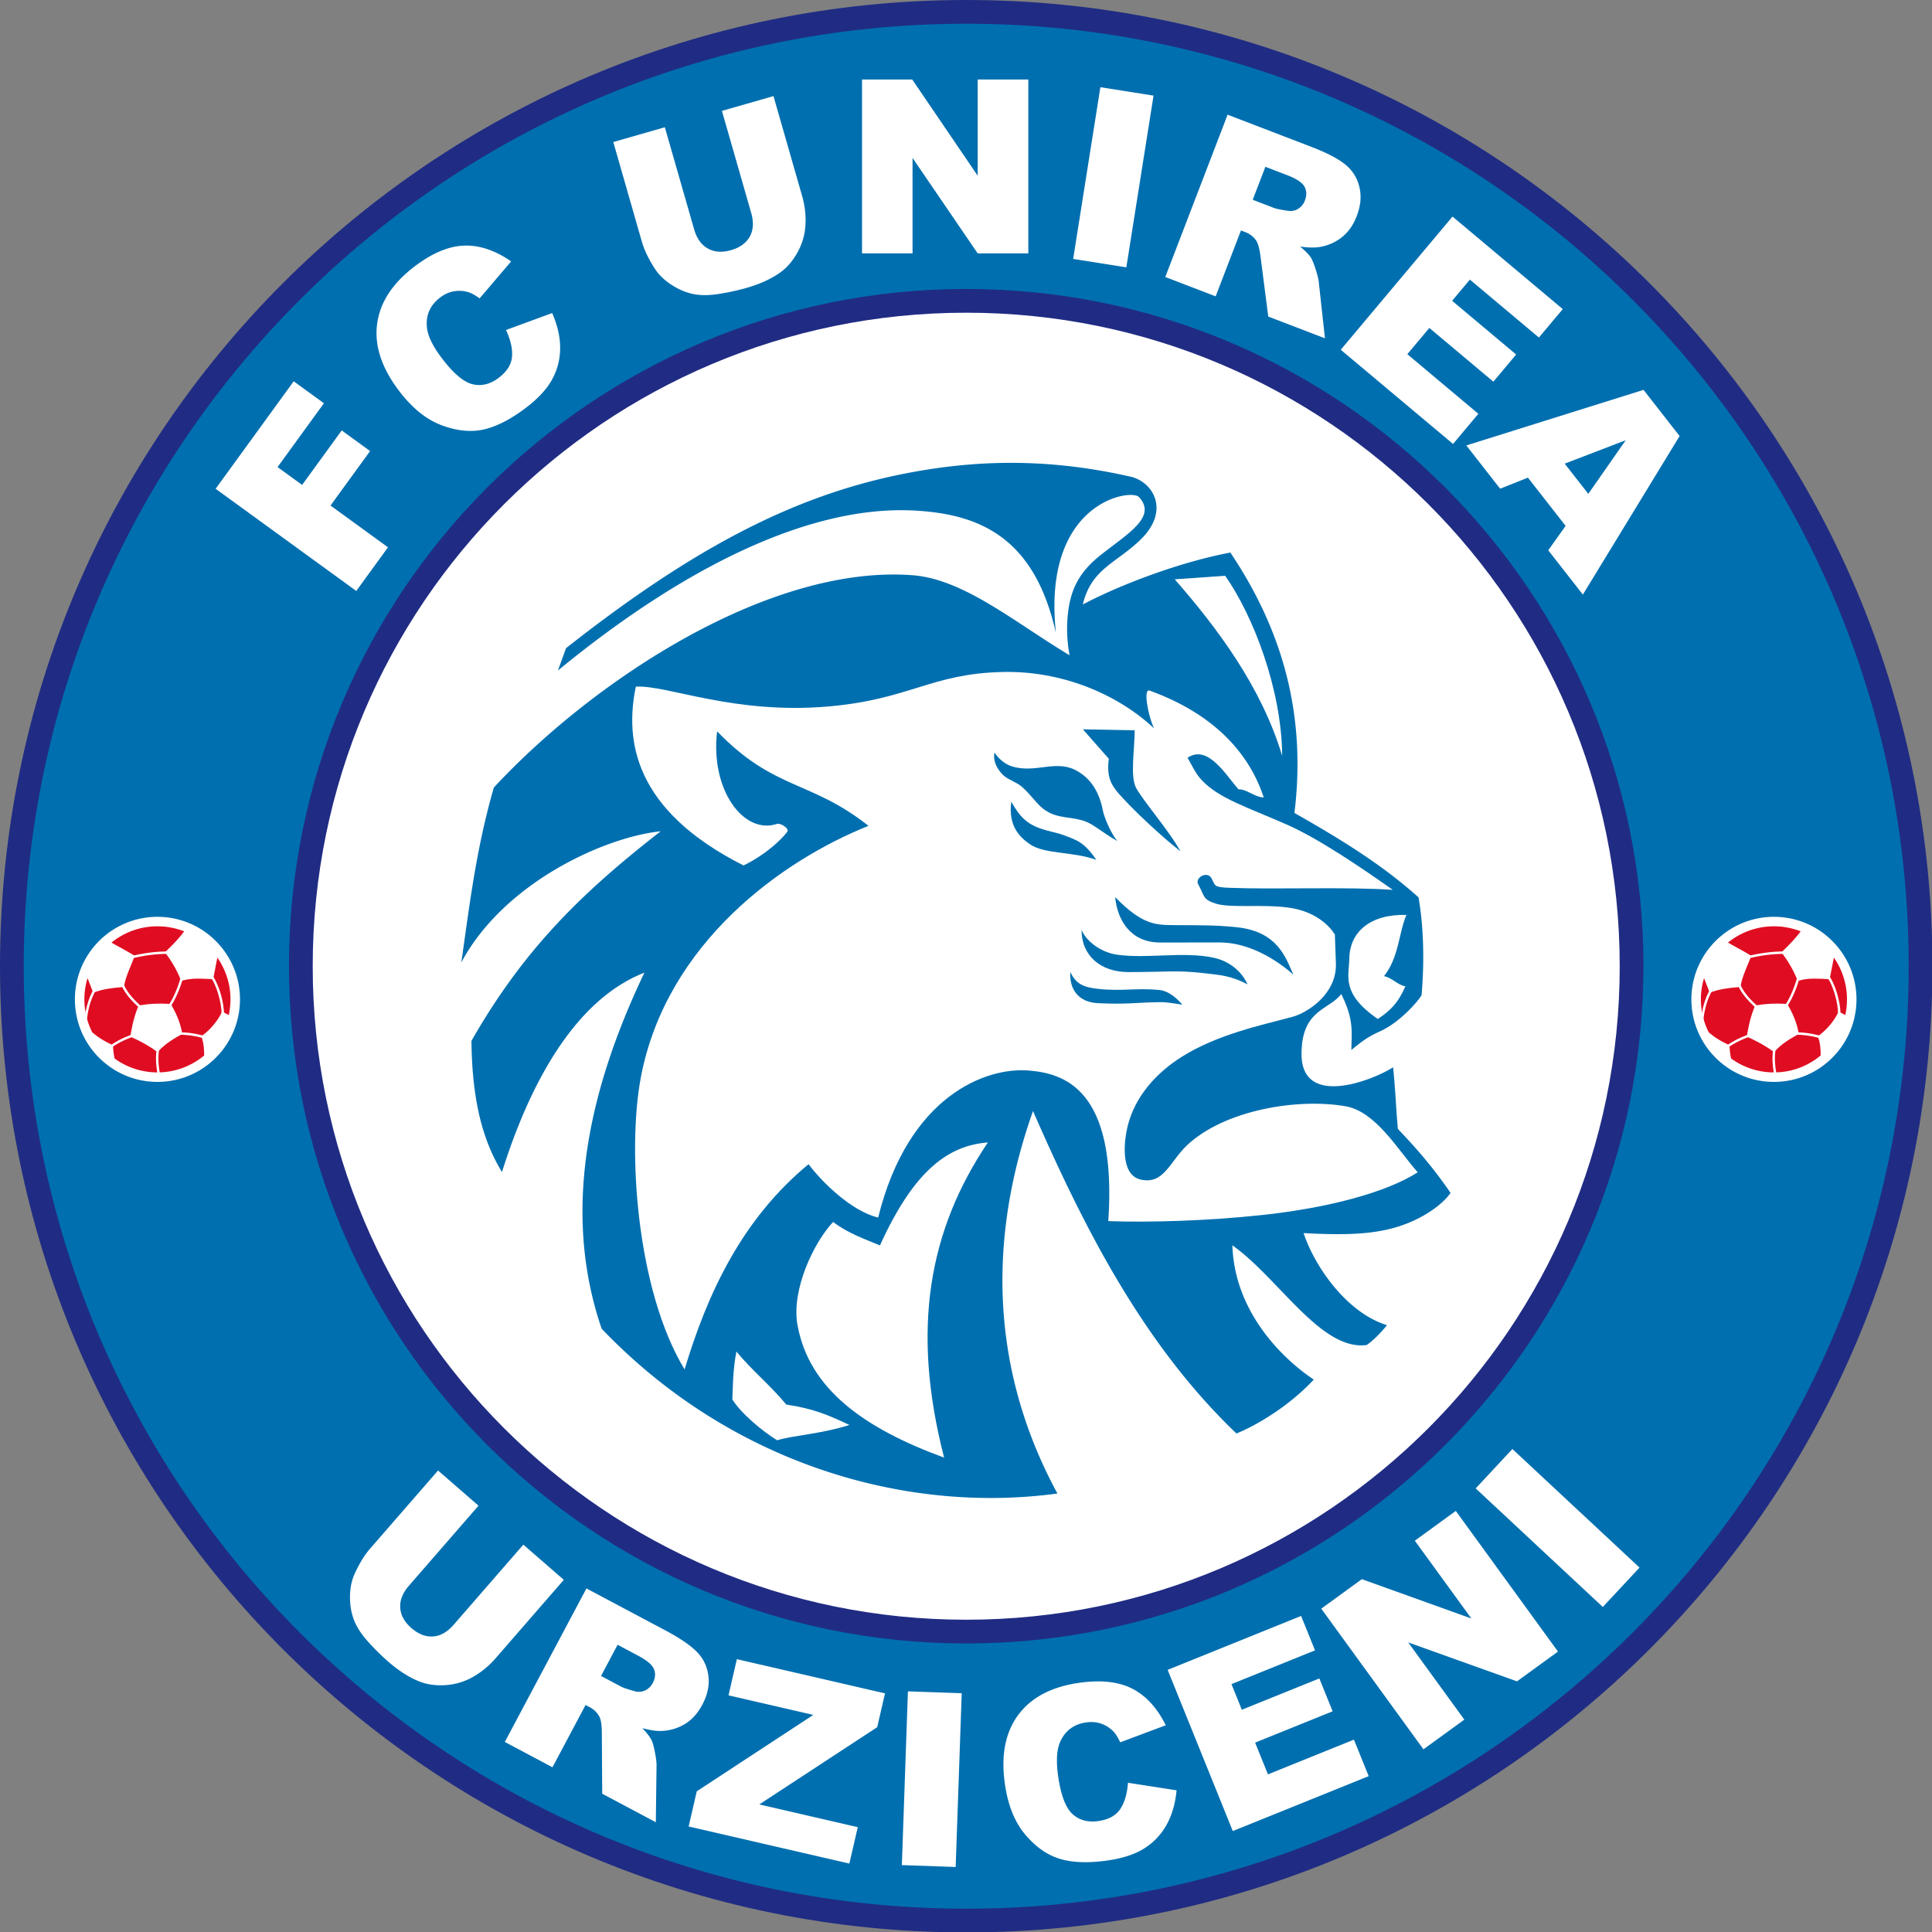 <svg xmlns:i="&amp;ns_ai;" xmlns="http://www.w3.org/2000/svg" width="70" height="70">
  <rect width="100%" height="100%" fill="#808080" stroke="none"/>
  <circle cx="35.271" cy="34.975" r="34.481" fill="#fff"/>
  <switch transform="scale(.247)">
    <g i:extraneous="self">
      <path d="M141.732 0c78.264 0 141.732 63.469 141.732 141.732s-63.469 141.732-141.732 141.732S0 219.995 0 141.732 63.469 0 141.732 0zm-.001 45.871c52.934 0 95.861 42.928 95.861 95.861 0 52.933-42.928 95.861-95.861 95.861-52.933 0-95.86-42.928-95.86-95.861 0-52.933 42.928-95.861 95.86-95.861z" clip-rule="evenodd" fill="#202c83" fill-rule="evenodd"/>
      <path d="M141.731 3.482c76.342 0 138.251 61.91 138.251 138.25 0 76.341-61.909 138.25-138.251 138.25-76.34 0-138.249-61.908-138.249-138.25 0-76.34 61.91-138.25 138.249-138.25zm0 38.907c54.857 0 99.344 44.487 99.344 99.343 0 54.857-44.486 99.343-99.344 99.343-54.856 0-99.343-44.486-99.343-99.343.001-54.857 44.487-99.343 99.343-99.343z" clip-rule="evenodd" fill="#006faf" fill-rule="evenodd"/>
      <path d="M155.11 219.079c-7.088-13.056-12.11-32.001-3.582-56.104 7.32 16.723 16.01 34.087 29.844 47.299 2.512-.993 7.509-3.778 11.34-7.907-4.773-3.186-11.635-10.049-11.937-19.694 6.765 4.774 13.015 15.533 19.702 14.622 1.068-.745 1.987-1.715 2.982-2.909-5.847-1.781-10.576-8.506-12.238-13.506 7.199.383 11.816.159 16.172-1.838 2.127-.975 4.296-2.493 5.389-4.057-3.359-4.891-6.169-7.693-7.729-9.398-.283-2.955-.354-5.735-.705-9.032-2.934 1.896-13.433 6.052-13.428-1.938.004-6.569 4.029-6.421 5.82-8.808.668 1.334 1.052 2.423 1.27 3.378.416 1.824.225 3.167.225 4.832 2.24-1.864 2.889-2.109 4.462-2.862 2.791-1.336 5.476-4.464 5.831-5.193.398-4.576.35-9.75-.445-14.327-4.76-4.274-10.186-7.855-18.204-12.383 1.825-14.915-2.067-27.274-9.4-38.201-7.826 1.479-16.607 4.94-21.64 7.614 1.242-5.276 4.978-6.085 8.504-9.546 4.465-4.38 1.65-8.67-1.785-9.262-12.184-2.733-22.758-2.387-33.002-.358-16.517 3.271-31.348 11.277-49.522 25.572l-1.192 3.279c18.938-15.544 37.372-24.344 52.481-23.451 9.23.545 17.437 3.797 20.578 18.01-2.109-19.26 10.982-21.273 12.16-20.008 2.646 2.846-1.354 5.187-5.428 8.369-3.331 2.605-4.77 5.228-5.06 9.661a20.703 20.703 0 00.321 5.186c-8.045-4.822-15.509-11.173-23.048-11.741-20.843-1.571-46.551 15.161-61.407 31.143-2.685 9.355-3.58 17.507-4.773 25.665 6.27-11.731 21.039-18.399 29.244-19.246-11.388 8.88-19.992 17.141-27.755 30.744.103 8.932 1.695 14.664 4.479 19.243 3.983-12.68 10.549-25.211 20.89-29.246-7.057 14.826-12.688 33.518-6.267 52.226 18.893 19.778 44.533 27.219 66.853 24.172z" clip-rule="evenodd" fill="#006faf" fill-rule="evenodd"/>
      <path d="M207.962 171.963c-4.613 2.95-13.096 5.218-22.805 6.263-8.152.878-16.645 1.106-22.584.898 1.344-19.654-6.748-21.669-11.633-22.089-6.282-.54-17.702 3.68-22.125 21.564-3.895-.916-8.262-5.22-10.21-7.828-9.742 8.045-14.808 18.876-18.184 30.107-7.055-11.63-8.439-32.219-6.409-42.889 3.745-19.683 20.759-31.809 33.386-36.847-8.545-6.757-13.811-5.167-22.206-13.865-1.024 8.57 3.888 15.194 8.76 13.584.552-.183 1.909.689 1.518 1.177-1.849 2.305-4.718 4.123-6.405 4.912-16.139-8.144-17.414-18.383-15.798-26.231 4.696-.248 14.332 4.133 28.316 2.903 11.921-1.048 14.956-4.809 25.49-5.052 8.464-.196 16.682 3.094 22.208 8.264-.896-1.889-1.643-6.022-.598-5.518 9.939 3.628 14.709 9.644 16.693 15.653-1.291 0-2.434-1.197-3.725-1.197-1.887-2.187-4.521-6.619-7.453-4.617.832 1.445 1.156 2.265 1.992 3.184 2.509 2.756 6.67 4.019 12.584 6.622 4.73 2.082 11.248 6.549 15.533 9.569-6.756-.474-17.199-.034-23.93-.299-2.415-.094-2.063-.286-2.674-1.413-.596-1.1-2.479-.094-1.94.895.95 1.743.646 2.217 2.532 2.824 2.184.703 6.734.077 10.62.583 3.649.475 5.879 2.337 6.894 3.966l.15 4.237c.16 4.521-4.26 7.268-6.355 7.829-4.74 1.271-10.985 2.575-16.203 5.835-3.73 2.33-6.865 5.764-7.971 10.12-.545 2.144-1.166 7.209 1.879 7.916 3.418.795 4.275-2.628 6.785-5.001 5.515-5.217 16.284-6.973 23.278-5.746 4.437.778 7.608 6.309 10.59 9.687z" clip-rule="evenodd" fill="#fff" fill-rule="evenodd"/>
      <path d="M206.298 134.211c-1.146 2.742-1.096 6.234-3.286 8.978 1.146.199 1.991 1.296 3.137 1.496-1.095 2.493-2.14 3.491-4.032 4.789-5.477-3.741-4.221-6.382-4.184-8.905.056-3.868 3.091-6.509 8.365-6.358z" clip-rule="evenodd" fill="#fff" fill-rule="evenodd"/>
      <path d="M173.155 124.865c-2.361-1.834-5.525-4.758-7.521-6.817-2.408-2.486-3.396-3.492-2.984-6.746l-3.802-4.32 7.601.147c-.02 2.794-.658 6.656.143 8.316.837 1.739 4.805 6.253 6.563 9.42zM145.883 110.404c-.256.975.223 2.329 1.329 3.344.717.658 1.871.957 2.675 1.651 1.401 1.212 2.252 2.698 3.517 3.51 1.949 1.249 3.822.82 5.887 1.614 1.238.477 2.586 1.726 4.625 2.852-.919-1.03-1.934-3.44-2.136-4.473-.499-2.551-1.646-4.727-4.05-5.956-2.939-1.503-5.967.543-9.353-.545-.946-.303-1.872-1.085-2.494-1.997zM148.347 117.601c-.523 3.691 1.439 5.333 2.688 6.211 2.166 1.524 6.374 1.071 9.783 2.318-1.792-2.644-2.948-2.918-4.704-3.591-1.049-.401-1.34-.364-2.903-.817-2.542-.739-3.623-1.906-4.864-4.121zM163.581 131.592c.322 3.441 2.309 6.63 6.498 6.658 3.483.024 5.477-.022 8.961 0 3.109.021 6.994 1.472 10.678 4.714-1.096-2.395-2.218-6.334-8.363-6.958-3.184-.323-5.327-.276-8.886-.3-2.837-.018-4.829.076-8.888-4.114zM158.653 136.38c.572 1.571 2.766 3.324 5.227 3.666 4.484.621 9.766-.519 14.189.449 2.256.493 4.057 1.97 4.928 3.891-2.414-1.247-3.943-1.369-6.496-1.646-4.223-.458-4.896-.148-10.979-.15-4.099-.001-6.894-2.419-6.869-6.21zM157.011 142.59c-.174 2.319 1.021 4.417 4.032 4.563 4.609.225 5.749-.149 9.483-.149.508 0 2.414.274 2.912.374-.598-.698-1.859-2.025-3.436-2.169-3.42-.313-5.475.227-8.887-.15-2.081-.231-3.259-.649-4.104-2.469z" clip-rule="evenodd" fill="#006faf" fill-rule="evenodd"/>
      <path d="M172.319 84.98c2.19-.149 5.203-.374 7.395-.523 4.127 5.859 8.298 16.707 8.364 26.411-3.061-10.18-9.585-18.828-15.759-25.888zM144.911 167.579c-8.674 12.897-11.288 27.35-6.422 46.236-11.724-4.291-19.816-10.057-21.507-19.452-.94-5.229 2.464-12.21 5.228-15.113 2.24 1.694 4.631 2.493 6.87 3.44 5.128-11.332 10.257-14.669 15.831-15.111zM108.021 198.254c-.546 2.794-.511 5.405-.597 7.032 1.35 2.134 4.53 4.737 6.571 5.985 2.44-.748 6.372-.897 10.604-2.244-3.187-1.498-5.279-2.396-9.26-2.993-2.339-2.843-4.979-4.937-7.318-7.78z" clip-rule="evenodd" fill="#fff" fill-rule="evenodd"/>
      <path fill="#fff" d="M40.714 68.515l3.602 2.618 5.809-7.994 4.165 3.026-5.809 7.994 8.432 6.125-4.653 6.404-20.632-14.991 11.455-15.765 4.434 3.22zM74.224 48.406l6.773-2.486c.794 1.824 1.183 3.555 1.169 5.193a9.492 9.492 0 01-1.2 4.584c-.781 1.421-2.087 2.814-3.908 4.187-2.215 1.669-4.27 2.711-6.151 3.125-1.89.414-3.958.195-6.2-.659-2.236-.856-4.31-2.543-6.214-5.07-2.542-3.372-3.6-6.641-3.169-9.798.428-3.163 2.283-5.98 5.559-8.449 2.566-1.934 4.971-2.936 7.224-3.005 2.253-.069 4.543.703 6.874 2.315l-4.625 5.426c-.662-.475-1.209-.776-1.641-.905a4.565 4.565 0 00-2.125-.138c-.708.125-1.375.426-2.005.901-1.423 1.072-2.086 2.471-1.979 4.19.069 1.287.788 2.842 2.164 4.667 1.705 2.262 3.215 3.546 4.531 3.872 1.319.321 2.597.013 3.834-.919 1.205-.908 1.862-1.93 1.967-3.074.107-1.138-.186-2.456-.878-3.957zM105.897 16.265l7.563-2.169 4.192 14.618c.415 1.449.578 2.879.498 4.299A9.244 9.244 0 01116.996 37c-.688 1.241-1.506 2.205-2.455 2.903-1.317.965-3.002 1.744-5.068 2.337a33.64 33.64 0 01-3.976.867c-1.457.239-2.729.246-3.818.021-1.09-.225-2.16-.684-3.21-1.371-1.05-.687-1.856-1.476-2.425-2.362-.915-1.424-1.546-2.738-1.891-3.942l-4.191-14.618 7.563-2.168 4.292 14.966c.384 1.341 1.055 2.278 2.006 2.815.958.541 2.093.623 3.412.245 1.301-.374 2.222-1.039 2.751-1.993.524-.947.593-2.11.204-3.468zM143.413 11.664h7.429v25.502h-7.429l-9.554-14.001v14.001h-7.41V11.664h7.364l9.6 14.108zM157.421 37.979l3.99-25.188 7.799 1.235-3.99 25.189zM170.933 40.633l9.141-23.809 12.262 4.708c2.272.872 3.938 1.734 4.984 2.588 1.055.849 1.748 1.942 2.078 3.284.333 1.336.205 2.763-.375 4.276-.509 1.324-1.229 2.353-2.156 3.097a7.156 7.156 0 01-3.218 1.442c-.777.134-1.757.122-2.943-.054.763.63 1.288 1.168 1.58 1.617.19.297.425.863.696 1.698.269.841.426 1.461.463 1.876l.91 8.268-8.316-3.191-1.135-8.788c-.141-1.128-.348-1.914-.633-2.348a3.305 3.305 0 00-1.591-1.24l-.647-.249-3.71 9.662zm12.827-11.327l3.104 1.191c.332.128 1.021.271 2.068.426a2.116 2.116 0 001.484-.289 2.37 2.37 0 00.99-1.203c.296-.771.277-1.452-.053-2.05-.328-.603-1.164-1.158-2.506-1.674l-3.231-1.24zM215.616 41.015l-2.607 3.107 9.393 7.881-3.342 3.985-9.393-7.882-3.23 3.848 10.42 8.744-3.713 4.426-16.47-13.82 16.392-19.536 16.175 13.572-3.5 4.171zM229.655 77.141l-5.527-7.075-4.078 1.619-4.958-6.345 25.997-8.148 5.29 6.771-14.192 23.257-5.078-6.499zm3.33-4.698l5.488-7.867-8.95 3.436zM76.766 226.579l5.938 5.162-9.976 11.477a12.815 12.815 0 01-3.335 2.758 9.236 9.236 0 01-3.973 1.204c-1.416.1-2.669-.062-3.771-.477-1.526-.58-3.098-1.568-4.72-2.979a33.922 33.922 0 01-2.894-2.861c-.994-1.093-1.691-2.155-2.096-3.192-.405-1.035-.603-2.184-.598-3.438.005-1.254.227-2.359.66-3.32.696-1.543 1.454-2.787 2.276-3.732l9.977-11.477 5.938 5.161-10.215 11.75c-.915 1.054-1.336 2.127-1.269 3.216.067 1.099.617 2.096 1.652 2.995 1.021.888 2.082 1.298 3.171 1.223 1.08-.076 2.092-.652 3.019-1.719zM74.052 255.521l11.973-22.518 11.597 6.167c2.149 1.143 3.698 2.201 4.633 3.176.942.972 1.498 2.142 1.662 3.513.167 1.367-.133 2.768-.894 4.198-.667 1.254-1.506 2.187-2.518 2.812a7.148 7.148 0 01-3.37 1.039c-.788.039-1.758-.094-2.915-.413.68.72 1.137 1.316 1.372 1.799.153.317.316.908.483 1.77.165.868.244 1.503.231 1.919l-.104 8.316-7.864-4.181-.057-8.86c0-1.137-.111-1.942-.34-2.407a3.316 3.316 0 00-1.429-1.425l-.613-.326-4.858 9.139zm14.111-9.679l2.936 1.562c.315.167.981.394 2.002.675a2.13 2.13 0 001.509-.105 2.379 2.379 0 001.129-1.074c.387-.729.452-1.408.197-2.041-.252-.638-1.014-1.292-2.283-1.966l-3.056-1.626zM111.383 264.688l14.441 3.334-1.232 5.34-23.577-5.442 1.191-5.155 17.097-11.209-12.44-2.871 1.226-5.306 21.73 5.017-1.146 4.963zM132.291 273.588l.89-25.487 7.892.275-.889 25.487zM165.459 261.51l7.13 1.108c-.189 1.981-.688 3.682-1.495 5.108a9.489 9.489 0 01-3.272 3.428c-1.371.864-3.189 1.45-5.447 1.768-2.746.386-5.049.302-6.895-.249-1.853-.555-3.557-1.748-5.104-3.582-1.54-1.834-2.536-4.313-2.977-7.448-.588-4.181.072-7.553 1.979-10.105 1.907-2.559 4.896-4.124 8.958-4.694 3.182-.447 5.771-.158 7.774.874 2.003 1.031 3.634 2.817 4.89 5.356l-6.676 2.503c-.349-.736-.682-1.265-.996-1.587a4.576 4.576 0 00-1.793-1.15c-.681-.234-1.408-.295-2.19-.185-1.765.248-3.022 1.15-3.763 2.706-.563 1.158-.689 2.867-.371 5.131.395 2.805 1.094 4.66 2.086 5.583.999.921 2.266 1.271 3.801 1.055 1.493-.209 2.563-.786 3.209-1.734.648-.944 1.03-2.238 1.152-3.886zM180.645 247.04l1.518 3.76 11.369-4.593 1.949 4.822-11.369 4.594 1.882 4.657 12.612-5.095 2.165 5.356-19.935 8.054-9.554-23.645 19.576-7.91 2.041 5.049zM207.538 226l6.01-4.366 14.99 20.632-6.01 4.366-15.959-5.711 8.231 11.326-5.996 4.357-14.991-20.633 5.958-4.328 16.06 5.77zM235.114 235.723l-18.65-17.394 5.385-5.775 18.651 17.393z"/>
      <path d="M23.094 135.277c6.249 0 11.318 5.068 11.318 11.317 0 6.249-5.069 11.317-11.318 11.317s-11.317-5.068-11.317-11.317c0-6.249 5.068-11.317 11.317-11.317z" clip-rule="evenodd" fill="#e00d22" fill-rule="evenodd"/>
      <path d="M18.178 144.464c.544 1.244 1.624 2.354 2.64 3.228l.135.116-.23.268-.134-.114c-1.062-.911-2.167-2.058-2.735-3.354l-.071-.162.325-.143zm6.655-4.541c-1.984-.032-3.907.262-5.828.743l-.172.043-.086-.343.171-.042c1.952-.49 3.905-.788 5.92-.754l.177.003-.006.354zm-10.647 5.134c-.991 1.52-1.494 3.8-1.491 5.605v.177h-.354v-.177c-.003-1.876.519-4.22 1.548-5.799l.097-.147.296.192zm6.274 6.774c-1.49.262-4.152 1.537-5.094 2.723l-.11.139-.277-.221.11-.139c.997-1.256 3.732-2.573 5.31-2.851l.174-.03.061.348zm2.975 1.522c-.366 1.764-.188 3.245.198 4.979l.038.172-.345.077-.038-.173c-.397-1.783-.576-3.312-.2-5.128l.037-.173.346.071zm7.302-.728c-1.37-.635-4.287-1.112-5.735-.677l-.169.051-.102-.339.169-.051c1.534-.462 4.534.022 5.986.695l.16.073-.148.321zm1.761-3.958c.014-1.511-.753-4.366-1.747-5.505l-.116-.134.266-.232.116.133c1.053 1.208 1.849 4.141 1.834 5.74l-.001.178-.354-.003zm-7.81-1.137c.863-1.323 1.455-2.819 1.87-4.339l.046-.171.341.093-.047.171c-.425 1.556-1.031 3.084-1.914 4.44l-.097.147-.296-.193z" clip-rule="evenodd" fill="#fff" fill-rule="evenodd"/>
      <path d="M23.094 134.486c6.686 0 12.108 5.423 12.108 12.108 0 6.685-5.423 12.108-12.108 12.108-6.685 0-12.108-5.423-12.108-12.108 0-6.685 5.422-12.108 12.108-12.108zm-9.566 16.934c1.096.979 2.322 1.559 3.045 1.897.029.685.097 1.33.24 1.954a10.659 10.659 0 006.28 2.038c2.607 0 4.997-.933 6.854-2.482.003-.933-.083-2.052-.444-2.813 1.26-.846 2.439-2.256 3.086-3.634.475.26.768.412.969.515.163-.741.25-1.511.25-2.301a10.67 10.67 0 00-1.923-6.123c-.218 1.091-.367 1.874-.622 3.167-1.871-.091-3.203-.203-4.688.259-.626-1.633-1.51-3.1-2.398-4.197 1.112-1.042 2.069-2.045 2.837-3.081a10.665 10.665 0 00-3.922-.74c-2.555 0-4.9.894-6.742 2.388 1.128.645 2.382 1.292 3.401 1.936-.497 1.472-1.334 2.969-1.563 4.571-1.67.146-3.139.29-4.508.854-.344-.864-.581-1.487-.839-2.151a10.697 10.697 0 00.687 7.943zm6.807-3.912c1.568-.304 3.14-.334 4.711-.239.871 1.469 1.471 2.938 1.683 4.407-1.524.837-2.631 1.558-3.621 2.662-1.105-.854-2.63-1.675-4.001-2.275.26-1.519.569-3.039 1.228-4.555z" clip-rule="evenodd" fill="#fff" fill-rule="evenodd"/>
      <path d="M260.216 135.277c6.248 0 11.316 5.068 11.316 11.317 0 6.249-5.068 11.317-11.316 11.317-6.25 0-11.318-5.068-11.318-11.317 0-6.249 5.068-11.317 11.318-11.317z" clip-rule="evenodd" fill="#e00d22" fill-rule="evenodd"/>
      <path d="M255.3 144.464c.544 1.244 1.623 2.354 2.641 3.228l.134.116-.231.268-.133-.114c-1.062-.911-2.166-2.058-2.734-3.354l-.072-.162.324-.143zm6.654-4.541c-1.984-.032-3.906.262-5.828.743l-.172.043-.086-.343.172-.042c1.951-.49 3.904-.788 5.92-.754l.177.003-.006.354zm-10.646 5.134c-.992 1.52-1.495 3.8-1.492 5.605v.177h-.354v-.177c-.003-1.876.52-4.22 1.549-5.799l.097-.147.296.192zm6.273 6.774c-1.49.262-4.152 1.537-5.094 2.723l-.11.139-.277-.221.11-.139c.997-1.256 3.732-2.573 5.31-2.851l.175-.03.061.348zm2.975 1.522c-.366 1.764-.188 3.245.197 4.979l.039.172-.346.077-.038-.173c-.397-1.783-.576-3.312-.2-5.128l.037-.173.346.071zm7.302-.728c-1.37-.635-4.287-1.112-5.734-.677l-.17.051-.102-.339.17-.051c1.533-.462 4.533.022 5.985.695l.16.073-.147.321zm1.762-3.958c.013-1.511-.754-4.366-1.748-5.505l-.115-.134.266-.232.116.133c1.054 1.208 1.849 4.141 1.835 5.74l-.002.178-.354-.003zm-7.811-1.137c.862-1.323 1.455-2.819 1.87-4.339l.047-.171.341.093-.046.171c-.426 1.556-1.032 3.084-1.915 4.44l-.097.147-.297-.193z" clip-rule="evenodd" fill="#fff" fill-rule="evenodd"/>
      <path d="M260.216 134.486c6.685 0 12.107 5.423 12.107 12.108 0 6.685-5.423 12.108-12.107 12.108-6.686 0-12.109-5.423-12.109-12.108 0-6.685 5.423-12.108 12.109-12.108zm-9.567 16.934c1.096.979 2.322 1.559 3.045 1.897.029.685.097 1.33.24 1.954a10.664 10.664 0 006.281 2.038c2.607 0 4.996-.933 6.854-2.482.002-.933-.083-2.052-.443-2.813 1.26-.846 2.438-2.256 3.085-3.634.476.26.769.412.969.515a10.702 10.702 0 00-1.673-8.424c-.217 1.091-.367 1.874-.621 3.167-1.871-.091-3.203-.203-4.688.259-.627-1.633-1.51-3.1-2.398-4.197 1.113-1.042 2.068-2.045 2.837-3.081a10.66 10.66 0 00-3.921-.74c-2.557 0-4.9.894-6.743 2.388 1.128.645 2.382 1.292 3.401 1.936-.496 1.472-1.334 2.969-1.563 4.571-1.669.146-3.138.29-4.509.854-.344-.864-.58-1.487-.839-2.151-.3.986-.463 2.033-.463 3.118 0 1.736.415 3.374 1.149 4.825zm6.807-3.912c1.568-.304 3.141-.334 4.711-.239.871 1.469 1.471 2.938 1.684 4.407-1.525.837-2.632 1.558-3.623 2.662-1.104-.854-2.629-1.675-4-2.275.26-1.519.569-3.039 1.228-4.555z" clip-rule="evenodd" fill="#fff" fill-rule="evenodd"/>
    </g>
  </switch>
</svg>
